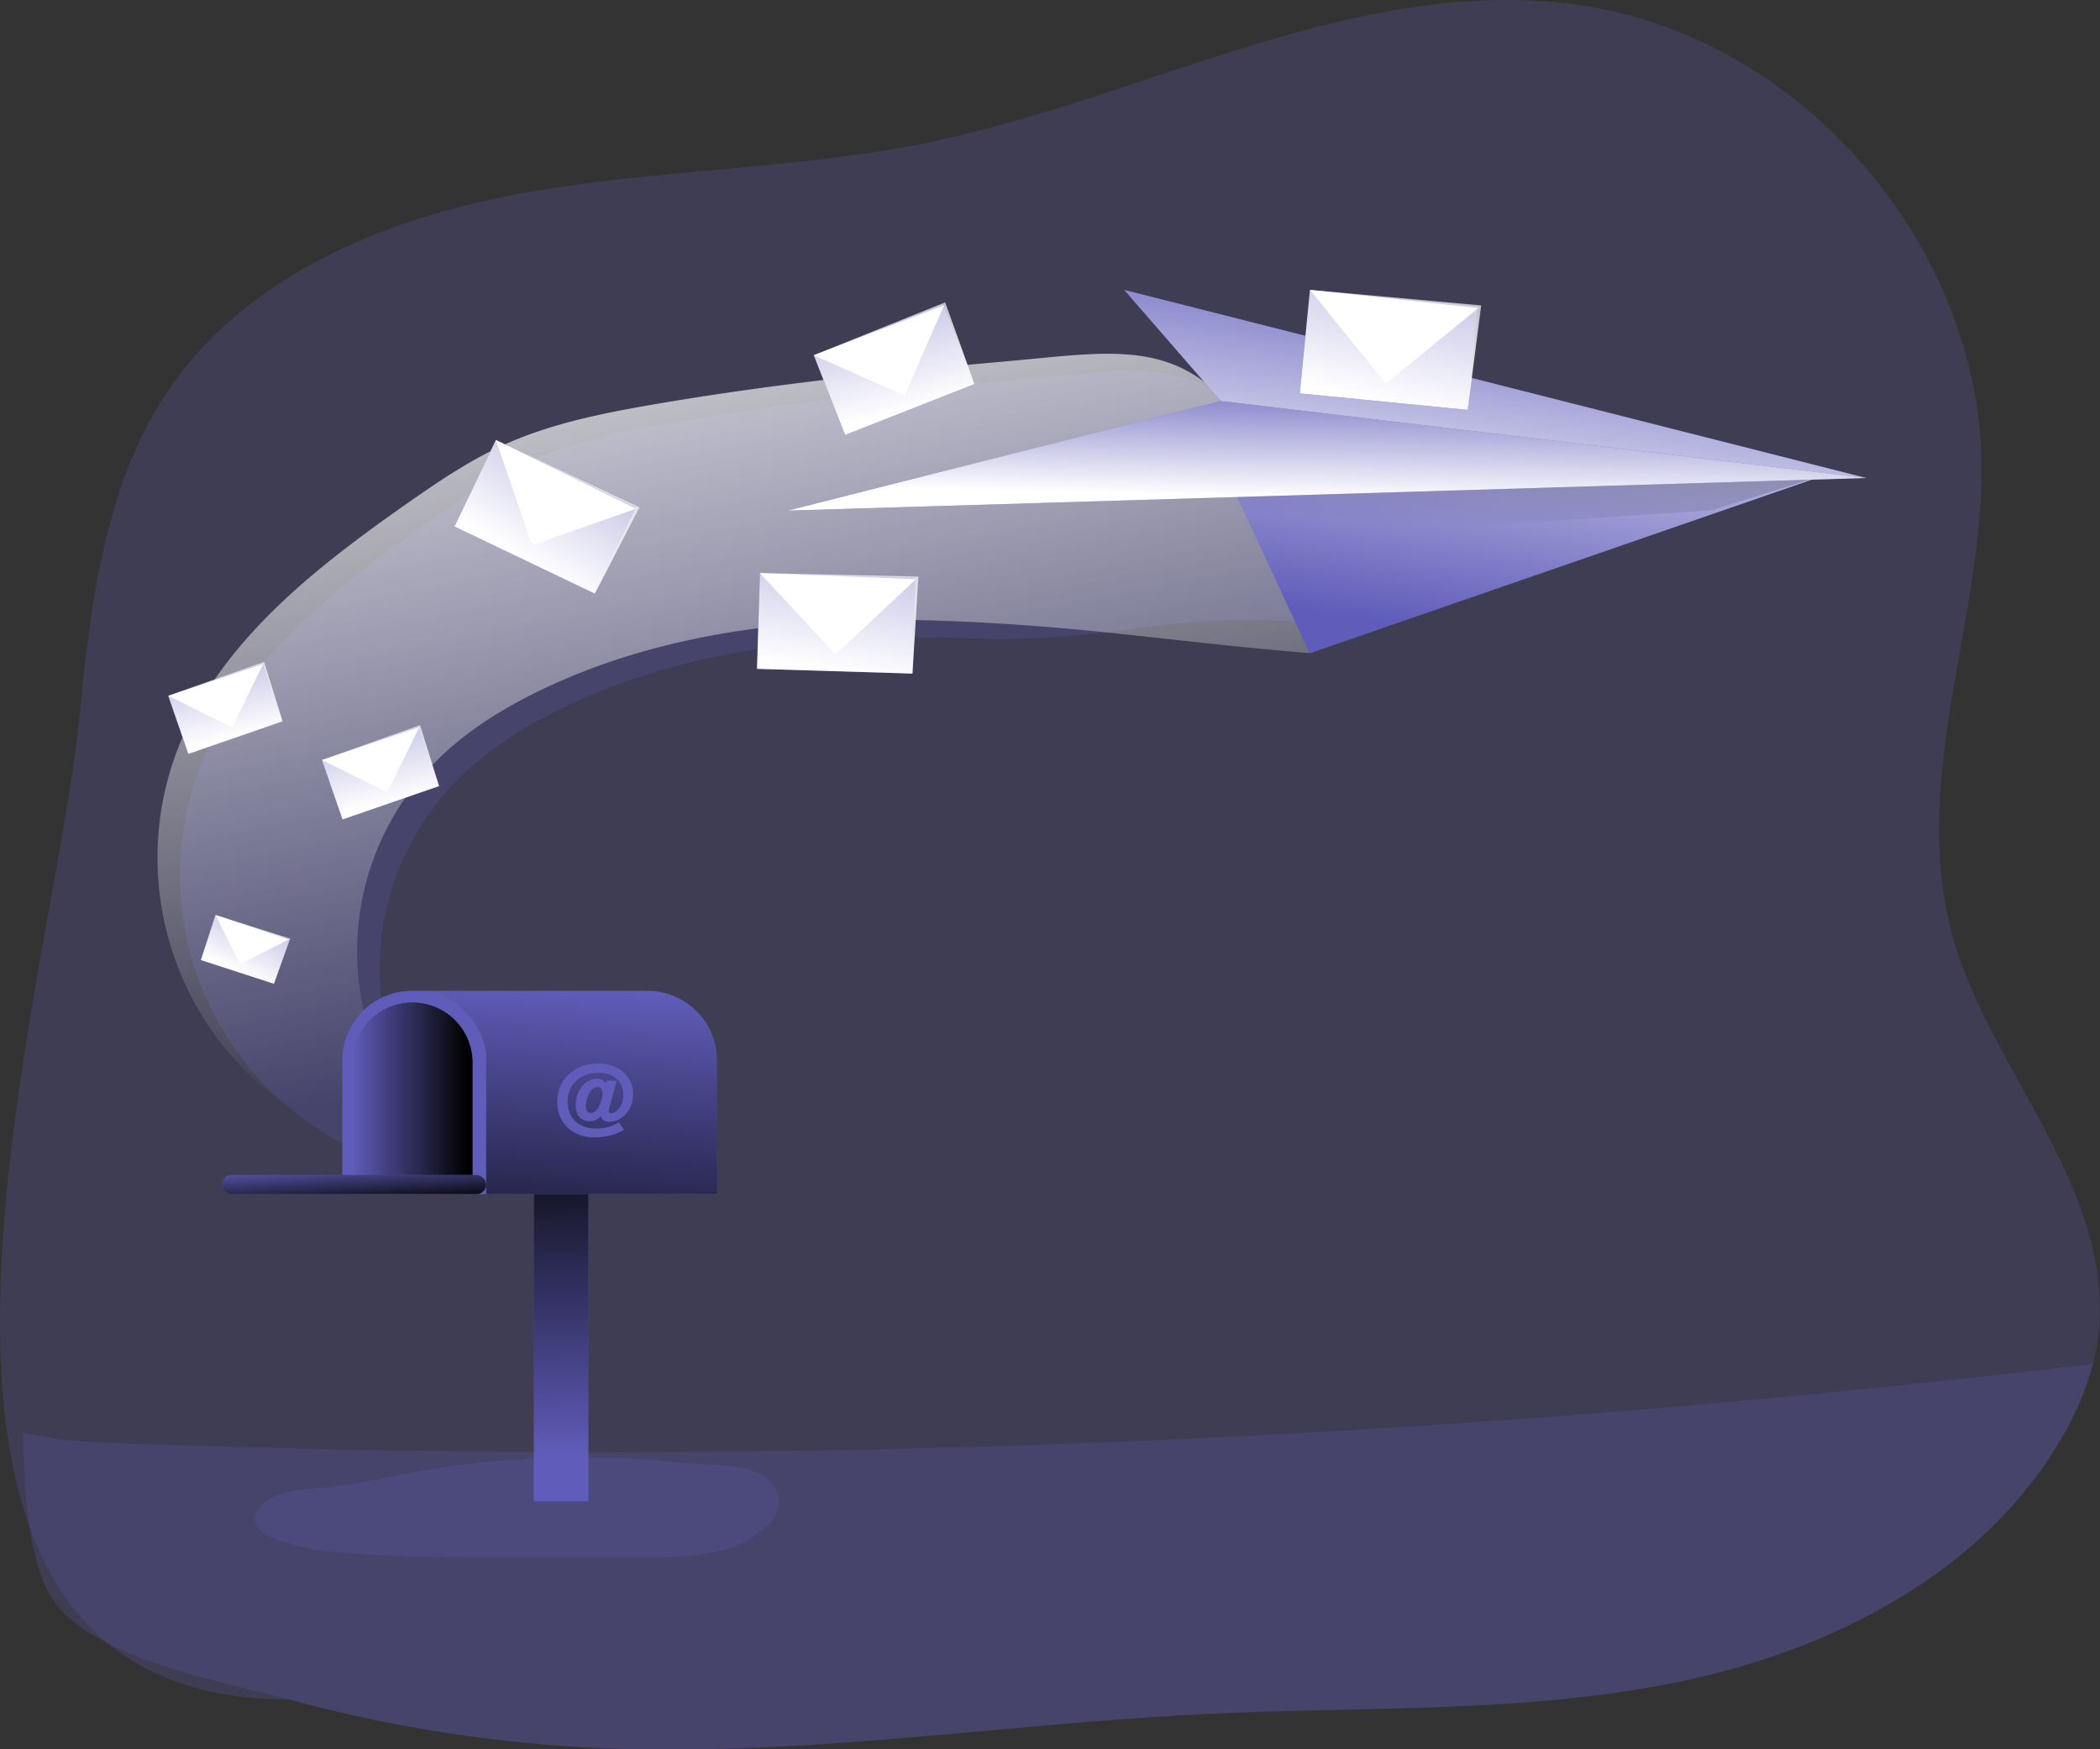 <svg id="Layer_1" data-name="Layer 1" xmlns="http://www.w3.org/2000/svg" xmlns:xlink="http://www.w3.org/1999/xlink" viewBox="0 0 522.68 435.39" data-imageid="new-message-2" imageName="Sent messages" class="illustrations_image"><rect x="0" y="0" width="522.68" height="435.39" fill="#333333" stroke="none"/><defs><linearGradient id="linear-gradient" x1="214.17" y1="257.25" x2="166.51" y2="15.19" gradientUnits="userSpaceOnUse"><stop offset="0" stop-color="#fff" stop-opacity="0"/><stop offset="0.95" stop-color="#fff"/></linearGradient><linearGradient id="linear-gradient-2" x1="140.01" y1="362.67" x2="138.99" y2="273.15" gradientUnits="userSpaceOnUse"><stop offset="0" stop-color="#010101" stop-opacity="0"/><stop offset="0.95" stop-color="#010101"/></linearGradient><linearGradient id="linear-gradient-3" x1="87.61" y1="273.25" x2="117.65" y2="273.25" xlink:href="#linear-gradient-2"/><linearGradient id="linear-gradient-4" x1="164.13" y1="250.97" x2="158.68" y2="343.53" xlink:href="#linear-gradient-2"/><linearGradient id="linear-gradient-5" x1="87.79" y1="289.08" x2="88.47" y2="300.66" xlink:href="#linear-gradient-2"/><linearGradient id="linear-gradient-6" x1="375.13" y1="159.08" x2="389.71" y2="60.32" xlink:href="#linear-gradient"/><linearGradient id="linear-gradient-7" x1="380.11" y1="132.62" x2="386.7" y2="39.18" xlink:href="#linear-gradient-2"/><linearGradient id="linear-gradient-8" x1="376.38" y1="63.58" x2="366.03" y2="141.65" xlink:href="#linear-gradient"/><linearGradient id="linear-gradient-9" x1="117.43" y1="146.04" x2="116.17" y2="231.33" gradientTransform="translate(121.44 -73.66) rotate(7.66)" xlink:href="#linear-gradient"/><linearGradient id="linear-gradient-10" x1="700.75" y1="-986.94" x2="699.49" y2="-901.66" gradientTransform="translate(-732.61 80.8) rotate(-40.37)" xlink:href="#linear-gradient"/><linearGradient id="linear-gradient-11" x1="-253.94" y1="372.72" x2="-255.2" y2="458" gradientTransform="translate(583.88 -115.11) rotate(31.47)" xlink:href="#linear-gradient"/><linearGradient id="linear-gradient-12" x1="283.85" y1="-1111.43" x2="282.6" y2="-1026.14" gradientTransform="translate(-259.82 -318.64) rotate(-16.55)" xlink:href="#linear-gradient"/><linearGradient id="linear-gradient-13" x1="314.83" y1="112.04" x2="314.01" y2="168.05" gradientTransform="translate(-247.07 110.63) rotate(-13.17)" xlink:href="#linear-gradient"/><linearGradient id="linear-gradient-14" x1="864.91" y1="-311.14" x2="864.08" y2="-255.13" gradientTransform="translate(-990.4 558.62) rotate(-61.19)" xlink:href="#linear-gradient"/><linearGradient id="linear-gradient-15" x1="280.89" y1="88.71" x2="280.08" y2="143.4" gradientTransform="translate(-247.07 110.63) rotate(-13.17)" xlink:href="#linear-gradient"/><linearGradient id="linear-gradient-16" x1="859.86" y1="-327.24" x2="859.06" y2="-272.55" gradientTransform="translate(-990.4 558.62) rotate(-61.19)" xlink:href="#linear-gradient"/><linearGradient id="linear-gradient-17" x1="-211.41" y1="438.75" x2="-212.03" y2="480.89" gradientTransform="translate(446.33 -110.14) rotate(23.91)" xlink:href="#linear-gradient"/><linearGradient id="linear-gradient-18" x1="273.31" y1="-222.43" x2="272.69" y2="-180.29" gradientTransform="translate(-416.81 -200.89) rotate(-24.11)" xlink:href="#linear-gradient"/><linearGradient id="linear-gradient-19" x1="491.57" y1="12.26" x2="490.45" y2="88.46" gradientTransform="translate(-270 152.25) rotate(-15.56)" xlink:href="#linear-gradient"/><linearGradient id="linear-gradient-20" x1="1052.56" y1="-627.13" x2="1051.44" y2="-550.93" gradientTransform="translate(-994.01 630.86) rotate(-63.58)" xlink:href="#linear-gradient"/><linearGradient id="linear-gradient-21" x1="186.54" y1="91.13" x2="185.18" y2="183.62" gradientTransform="matrix(0.98, 0.2, -0.2, 0.98, 197.17, -112.75)" xlink:href="#linear-gradient"/><linearGradient id="linear-gradient-22" x1="786.11" y1="-1108.21" x2="784.75" y2="-1015.72" gradientTransform="translate(-665.35 -16.26) rotate(-36.5)" xlink:href="#linear-gradient"/><linearGradient id="linear-gradient-23" x1="331.02" y1="90.53" x2="329.14" y2="176.13" gradientUnits="userSpaceOnUse"><stop offset="0" stop-color="#fff" stop-opacity="0"/><stop offset="0.39" stop-color="#fff"/></linearGradient></defs><title>Inbox Message Sent</title><path d="M542,336.25a49,49,0,0,1-1.5,8.35,71.28,71.28,0,0,1-7.55,18c-19.28,33.65-57,53.09-95,61s-77.21,6.21-116,8C269.66,434,217.45,442.82,165.1,440a354.84,354.84,0,0,1-73.4-11.89c-115.62,0-59.1-176.57-52.45-243.51,2.87-28.84,6.22-59.07,22.68-82.92C81.4,73.42,115.87,59.34,149.6,53.22s68.42-5.81,102-12.84c54.79-11.5,107.76-42.53,163-33.69C468.83,15.36,512.83,67,512.8,121.9c0,38.54-17.49,76.86-7.45,115.24C514.08,270.48,545.4,300,542,336.25Z" transform="translate(-19.61 -5.13)" fill="#605dba" opacity="0.24" style="isolation:isolate" class="target-color"/><path d="M187.05,110.33c-12.49,2.17-25.05,4.73-36.58,10-8.63,3.93-16.5,9.31-24.27,14.75C102.78,151.49,78.83,170.32,69,197.18a75.21,75.21,0,0,0,69.83,101,66.87,66.87,0,0,1-6.31-98c7.52-7.91,16.88-13.87,26.69-18.66,31.36-15.3,67.25-18.88,102.12-17.51s48.2-6.88,83-4c-7.77-19.34,3.93-23.73-7.12-41.41-16.24-26-33.76-21.62-61.47-19.2C246.06,102.09,216.4,105.23,187.05,110.33Z" transform="translate(-19.61 -5.13)" fill="#605dba" opacity="0.24" style="isolation:isolate" class="target-color"/><path d="M181.4,105.94c-12.49,2.17-25.05,4.73-36.58,10-8.62,3.93-16.5,9.31-24.26,14.75-23.42,16.42-47.37,35.25-57.19,62.11a75.21,75.21,0,0,0,69.82,101,66.86,66.86,0,0,1-6.3-97.95c7.51-7.91,16.87-13.87,26.68-18.66,31.37-15.3,67.26-18.88,102.13-17.51s55.12,5.14,89.89,8c-7.77-19.34-3-35.75-14-53.43-16.24-26-33.75-21.62-61.46-19.2C240.41,97.7,210.76,100.84,181.4,105.94Z" transform="translate(-19.61 -5.13)" fill="url(#linear-gradient)"/><path d="M540.54,344.6a71.28,71.28,0,0,1-7.55,18c-19.28,33.65-57,53.09-95,61s-77.21,6.21-116,8C269.66,434,217.45,442.82,165.1,440a354.84,354.84,0,0,1-73.4-11.89c-16.07-4.38-49.28-10.09-59-25-6.08-9.29-7.08-26.7-7.28-41.36,3.64.57,7.24,1.43,10.42,1.73,10.76,1,21.65,1.11,32.44,1.44q34.27,1.11,68.59,1.47,136.61,1.45,273-9Q475.33,352.35,540.54,344.6Z" transform="translate(-19.61 -5.13)" fill="#605dba" opacity="0.24" style="isolation:isolate" class="target-color"/><rect x="132.85" y="289.69" width="13.61" height="83.96" fill="#605dba" class="target-color"/><rect x="132.85" y="289.69" width="13.61" height="83.96" fill="url(#linear-gradient-2)"/><path d="M198.08,269.05v33.27H104.81V269.05a17.34,17.34,0,0,1,17.36-17.33h58.56A17.35,17.35,0,0,1,198.08,269.05Z" transform="translate(-19.61 -5.13)" fill="#605dba" class="target-color"/><path d="M102.63,249.48h0a15,15,0,0,1,15,15V297a0,0,0,0,1,0,0h-30a0,0,0,0,1,0,0V264.5A15,15,0,0,1,102.63,249.48Z" fill="url(#linear-gradient-3)"/><path d="M198.09,269.05v33.26H140.62V267.1c-1.72-9.2-8.2-13.43-13.52-15.38h53.63A17.35,17.35,0,0,1,198.09,269.05Z" transform="translate(-19.61 -5.13)" fill="url(#linear-gradient-4)"/><rect x="55.25" y="292.42" width="65.76" height="4.77" rx="2.39" fill="#605dba" class="target-color"/><rect x="55.25" y="292.42" width="65.76" height="4.77" rx="2.39" fill="url(#linear-gradient-5)"/><path d="M123.21,371.42c-7.93,1.42-15.79,3.25-23.8,4-5.2.5-10.94.76-14.71,4.38a5,5,0,0,0-1.68,3c-.21,2.5,2.4,4.25,4.74,5.17,6.83,2.7,14.24,3.47,21.57,3.94,11.92.75,23.88.77,35.84.78l35.6,0c10.52,0,22.18-.43,29.71-7.76a9.31,9.31,0,0,0,3.06-5.31c.42-3.34-2.12-6.49-5.19-7.89-5.31-2.42-13.26-1.92-19-2.56Q178,368,166.64,367.83A231.57,231.57,0,0,0,123.21,371.42Z" transform="translate(-19.61 -5.13)" fill="#605dba" opacity="0.24" style="isolation:isolate" class="target-color"/><path d="M173.12,274.1c-.13.43-.51,1.72-.62,2.19L171.23,281a2.15,2.15,0,0,0-.09.64.49.49,0,0,0,.56.53,2.37,2.37,0,0,0,1.33-.55,5.19,5.19,0,0,0,1.72-4,5.3,5.3,0,0,0-2.44-4.6,7.52,7.52,0,0,0-3.8-.89c-4.48,0-7.62,3-7.62,7.17S163.72,286,168,286a11.5,11.5,0,0,0,3.25-.47,9.39,9.39,0,0,0,2.38-1.12l1.29,1.87a10.59,10.59,0,0,1-2.65,1.23,15.52,15.52,0,0,1-4.5.67,9.48,9.48,0,0,1-7-2.52,8.73,8.73,0,0,1-2.46-6.28,9.15,9.15,0,0,1,2.59-6.62,10.46,10.46,0,0,1,7.81-2.91c4.95,0,8.47,3.18,8.47,7.62a7.14,7.14,0,0,1-2,5.11,5.66,5.66,0,0,1-4,1.74,2.1,2.1,0,0,1-1.82-.83,1.35,1.35,0,0,1-.19-.65,3.47,3.47,0,0,1-2.85,1.33c-2.1,0-3.43-1.57-3.43-4,0-3.58,2.35-6.55,5.17-6.55a2.35,2.35,0,0,1,2.36,1.19l.21-.75Zm-4.37,6.31a8,8,0,0,0,.84-3.27c0-.87-.48-1.47-1.23-1.47a2.46,2.46,0,0,0-2.08,1.53,7.38,7.38,0,0,0-.85,3.18c0,1.13.43,1.72,1.24,1.72S168.19,281.49,168.75,280.41Z" transform="translate(-19.61 -5.13)" fill="#605dba" class="target-color"/><polygon points="456.12 117.59 325.98 162.6 306.08 119.67 456.12 117.59" fill="#605dba" class="target-color"/><polygon points="456.12 117.59 325.98 162.6 306.08 119.67 456.12 117.59" fill="url(#linear-gradient-6)"/><polygon points="312.71 134.52 426.06 126.99 456.12 117.59 306.08 119.67 312.71 134.52" fill="url(#linear-gradient-7)"/><polygon points="279.8 72.14 464.48 118.96 303.83 99.79 279.8 72.14" fill="#605dba" class="target-color"/><polygon points="196.13 127.07 303.83 99.79 464.48 118.96 196.13 127.07" fill="#605dba" class="target-color"/><polygon points="279.8 72.14 464.48 118.96 303.83 99.79 279.8 72.14" fill="url(#linear-gradient-8)"/><rect x="208.38" y="148.32" width="38.71" height="23.86" transform="translate(-14.62 -12) rotate(1.75)" fill="#605dba" class="target-color"/><polygon points="227.11 167.64 188.42 166.46 189.14 142.61 228.59 143.5 227.11 167.64" fill="url(#linear-gradient-9)"/><polygon points="189.14 142.61 207.95 162.9 227.97 144.15 189.14 142.61" fill="url(#linear-gradient-10)"/><rect x="135.98" y="121.83" width="38.71" height="23.86" transform="translate(53.31 -59.06) rotate(25.56)" fill="#605dba" class="target-color"/><polygon points="148.04 147.75 113.12 131.04 123.42 109.52 159.14 126.27 148.04 147.75" fill="url(#linear-gradient-11)"/><polygon points="123.42 109.52 132.43 135.68 158.31 126.6 123.42 109.52" fill="url(#linear-gradient-12)"/><rect x="101.6" y="189.68" width="25.42" height="15.67" transform="translate(-77.89 43.08) rotate(-19.08)" fill="#605dba" class="target-color"/><polygon points="109.28 195.64 85.25 203.95 80.13 189.14 104.55 180.48 109.28 195.64" fill="url(#linear-gradient-13)"/><polygon points="80.13 189.14 96.41 197.2 104.32 181.02 80.13 189.14" fill="url(#linear-gradient-14)"/><rect x="63.31" y="173.83" width="24.83" height="15.3" transform="translate(-74.77 29.59) rotate(-19.08)" fill="#605dba" class="target-color"/><polygon points="70.34 179.53 46.88 187.64 41.88 173.18 65.72 164.72 70.34 179.53" fill="url(#linear-gradient-15)"/><polygon points="41.88 173.18 57.78 181.06 65.5 165.25 41.88 173.18" fill="url(#linear-gradient-16)"/><rect x="70.96" y="235.52" width="19.13" height="11.79" transform="translate(58.94 -18.2) rotate(18)" fill="#605dba" class="target-color"/><polygon points="68.18 244.84 49.99 238.94 53.64 227.72 72.22 233.6 68.18 244.84" fill="url(#linear-gradient-17)"/><polygon points="53.64 227.72 59.75 239.95 71.84 233.82 53.64 227.72" fill="url(#linear-gradient-18)"/><rect x="224.86" y="86.47" width="34.59" height="21.32" transform="translate(-38.36 90.23) rotate(-21.47)" fill="#605dba" class="target-color"/><polygon points="242.54 95.59 210.35 108.25 202.54 88.41 235.25 75.25 242.54 95.59" fill="url(#linear-gradient-19)"/><polygon points="202.54 88.41 225.14 98.45 234.97 76 202.54 88.41" fill="url(#linear-gradient-20)"/><rect x="344.29" y="79.27" width="41.98" height="25.88" transform="translate(-8.83 -40.44) rotate(5.62)" fill="#605dba" class="target-color"/><polygon points="365.3 102.02 323.51 97.91 326.05 72.15 368.66 76.01 365.3 102.02" fill="url(#linear-gradient-21)"/><polygon points="326.05 72.15 344.92 95.48 367.95 76.66 326.05 72.15" fill="url(#linear-gradient-22)"/><polygon points="196.13 127.07 303.83 99.79 464.48 118.96 196.13 127.07" fill="url(#linear-gradient-23)"/></svg>